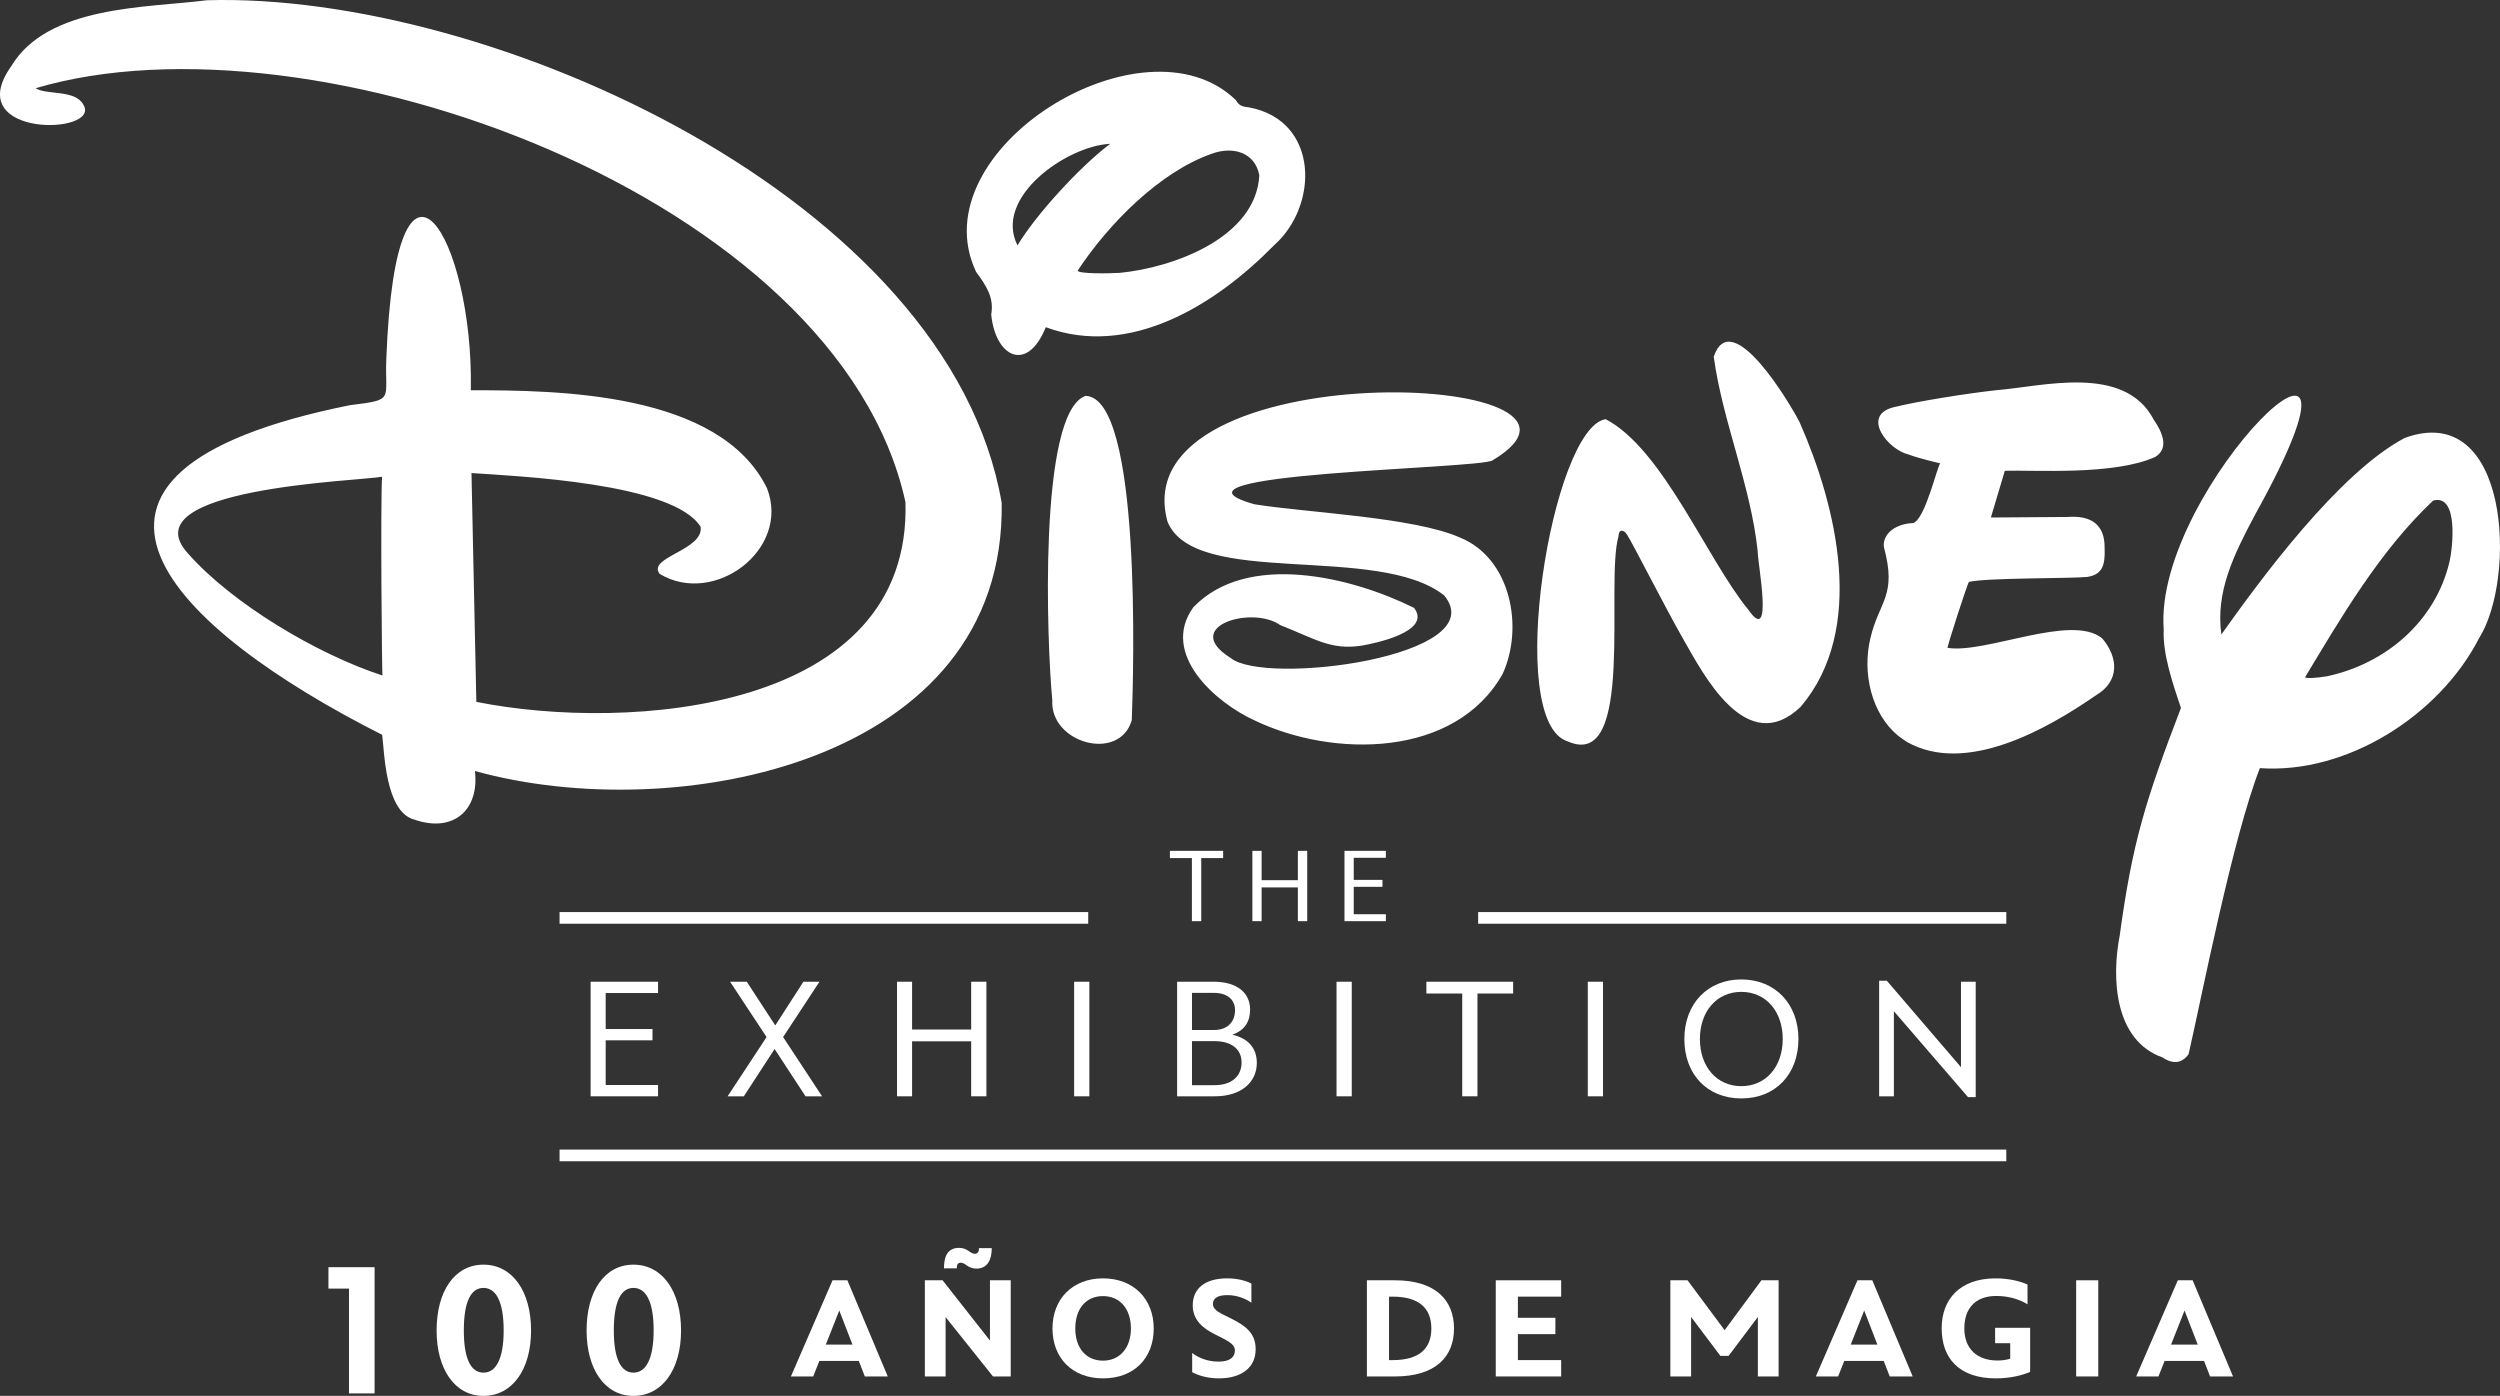 <?xml version="1.0" encoding="UTF-8"?>
<svg id="Capa_1" data-name="Capa 1" xmlns="http://www.w3.org/2000/svg" viewBox="0 0 8305.19 4637.28">
  <rect x="0" y="0" width="8305.19" height="4637.28" fill="#333333" stroke="none"/>
  <defs>
    <style>
      .cls-1 {
        fill: #fff;
        stroke-width: 0px;
      }
    </style>
  </defs>
  <rect class="cls-1" x="1858.9" y="3029.97" width="1756.27" height="38.73"/>
  <rect class="cls-1" x="1858.9" y="3819.03" width="4806.16" height="38.73"/>
  <rect class="cls-1" x="4910.55" y="3029.97" width="1754.52" height="38.73"/>
  <path class="cls-1" d="m3380.18,815.31c59.35-99.91,207.01-261.68,307.87-337.51-143.22,6.54-388.63,177.39-307.87,337.51m340.02,91.1c178.56-17.44,451.81-116.88,463.36-323.73-13.88-76.13-87.16-98.06-157.99-71.95-173.18,60.35-344.32,234.34-445.49,388.48,2.97,10.76,102.4,9.6,140.12,7.2m-245.98,180.56c-61.37,152.29-166.97,100.64-181.37-41.96,10.37-57.63-17.56-96.84-50.42-142.23-190.96-405.38,557.83-866.21,862.93-570.42,11.25,19.11,21.22,21.91,44.23,24.38,233.49,43.99,232.32,327.51,81.41,459.47-194.01,197.8-478.84,373.89-756.78,270.77m132.16,228.14c187.07,5.16,159.32,920.57,153.48,1077.36-40.69,140.44-272.64,76.57-264.05-66.74-17.82-182.18-47.82-956.03,110.56-1010.62m-2337.05,268.61c-78.01,14.66-847.88,37.31-643.05,256.85,145.66,164.42,425.59,332.17,644.67,403.62-2.3,23.72-7.23-582.62-1.62-660.47m2058.34,86.87c14.36,865.22-1083.6,1076-1749.98,890.69,15.52,128.62-70.64,206.93-201.34,161.39-97.33-25.29-99.41-229.05-106.74-281.59-693.49-350.36-1236.58-867.75-106.75-1095.15,151.4-18.71,114.32-15.19,120.67-157.01,32.26-833.19,290.58-399.72,280.58,107.52,288.85-.04,827.06,5.05,984.01,325.57,78.93,203.73-175.75,393.29-356.44,284.58-44-55.02,147.55-79.05,135.79-156.63-91.17-146.63-614.05-168.18-761.15-178.48l16.09,760.16c505.29,100.93,1446.65,33.86,1425.59-663.48C2785.93,651.61,1037.14,20.67,118.44,293.06c33.99,22.88,130.74,4.4,157.63,53.24,67.27,102.52-410.29,114.07-238.56-126.58C158.4,17.61,486.37,26.46,687.32.83c938.67-28.03,2466.06,658.36,2640.35,1669.76m1470.43,307.87c-220.44-175.31-828.51-22.9-919.56-245.47-155.78-570.95,1577.9-501.38,1079.77-203.63-43.85,28.88-1158.01,42.11-791.57,145.75,171.9,28.02,531.24,42.36,684.46,111.09,167.31,68.51,211.77,296.36,140.95,452.06-157.32,280.22-563.57,279.61-823.05,155.56-128.2-57.64-316.19-220.26-205.16-375.97,178.97-187.4,528.71-100.59,733.78,1.65,60.95,80.09-136.65,118.98-175.05,125.48-101.43,15.38-154.26-23.01-269.43-68.25-93.65-66.44-331.9,4.65-165.42,108.71,112.9,94.58,875.04-4.78,710.27-206.98m410.5,484.66c-212.98-64.21-52.8-1043.92,125.62-1070.58,190.58,99.7,335.48,464.14,474.31,633.62,84.19,120.6,30.33-155.05,30.64-195.05-23.07-218.88-117.1-432.54-145.95-646.19,59-175.3,258.79,164.5,285.75,218.85,122.13,277.61,222.45,686.38,2.99,944.27-180.27,172.85-324.97-111.93-387.89-221.05-63.67-110.97-172.64-327.6-189.64-351.8-9.55-15.61-26.95-19.07-27.7,6.93-44.78,154.06,57.21,780.33-168.14,681m1097.14-18.89c-89.82-74.39-119.62-210.57-92.01-324.52,29.18-124.46,89.14-139.01,44.47-303.45-3.61-46.18,43.23-77.06,97.64-78.52,40.05-13.63,79.38-187.42,89.67-198.37,0,0-68.71-15.87-105.41-29.59-68.43-16.41-156.32-127.44-52.35-156.15,80.66-20.46,250.45-47.16,344.43-57.41,151.78-11.86,425.01-88.47,522.58,97.73,30.38,43.78,51.02,96,5.32,123.88-136.35,62.16-401.33,43.05-499.88,46.13l-46.32,155.2s163.69-1.35,255.6-1.8c72.93-5.53,123.15,22.04,122.19,102.18,2.64,60.84-8.78,89.07-57.2,97-52.01,5.65-335.75,2.49-393.37,16.6-3.67.7-74.19,218.85-71.13,219.09,125.92,20.45,412.88-115.34,513.79-31.42,53.53,62.98,59,142.26-21.24,189.31-163.87,113.37-433.12,265.53-628.32,154.21,0,0-21.39-14.52-28.45-20.1m1777.3-781.24c-178.34,167.95-307.61,391.82-425.47,586.9,2.36,4.37,37.52,2.89,73.14-3.28,195.66-41.87,360.04-182.66,406.7-380.22,10.58-44.81,31.22-226.91-54.37-203.4m-575.57,888.8c-90.35,231.54-192.2,754.86-236.62,949.92-20.89,29.85-50.42,35.56-86.31,11.42-161.78-57.15-169.79-265.63-142.72-404.8,42.34-310.42,85.1-447.22,203.47-756.38-27.63-82.38-61.16-180.01-57.2-260.75-36.3-471.34,789.17-1256.63,304.07-382.54-72.56,136.13-132.3,258.56-112.55,399.2,125.25-176.66,388.38-536.51,609.03-652.93,348.87-127.09,372.72,465.95,247.11,665.13-132.05,256.9-439.17,452.15-728.28,431.74"/>
  <g>
    <g>
      <path class="cls-1" d="m1159.36,4280.93h-68.27v-71.27h153.32v419.22h-85.04v-347.96Z"/>
      <path class="cls-1" d="m1450.42,4419.88c0-130.56,59.89-218.6,155.71-218.6s158.11,88.04,158.11,218.6-62.88,217.4-158.11,217.4-155.71-88.64-155.71-217.4Zm222.79,0c0-96.42-25.75-141.34-67.08-141.34s-65.28,44.92-65.28,141.34,24.55,140.14,65.28,140.14,67.08-44.32,67.08-140.14Z"/>
      <path class="cls-1" d="m1948.69,4419.88c0-130.56,59.89-218.6,155.71-218.6s158.11,88.04,158.11,218.6-62.88,217.4-158.11,217.4-155.71-88.64-155.71-217.4Zm222.79,0c0-96.42-25.75-141.34-67.08-141.34s-65.28,44.92-65.28,141.34,24.55,140.14,65.28,140.14,67.08-44.32,67.08-140.14Z"/>
    </g>
    <g>
      <path class="cls-1" d="m2765.79,4253.22h49.29l134.17,319.45h-76.21l-20.08-51.57h-130.98l-20.54,51.57h-73.93l138.28-319.45Zm66.17,213.58l-43.81-113.18-44.72,113.18h88.53Z"/>
      <path class="cls-1" d="m3141.36,4375.52v197.15h-68.91v-319.45h58.87l157.44,200.34v-200.34h68.91v319.45h-58.87l-157.44-197.15Zm96.75-210.38c10.5,0,14.15-7.3,14.15-18.71h42.44c0,37.88-13.69,68-51.11,68-14.6,0-23.27-5.02-31.03-10.04-7.3-5.02-12.78-9.58-21.45-9.58s-12.78,6.39-12.78,18.71h-42.44c0-41.99,13.69-68,50.2-68,14.15,0,22.82,4.56,30.58,9.58,7.76,5.02,13.69,10.04,21.45,10.04Z"/>
      <path class="cls-1" d="m3496.41,4413.4c0-98.57,67.08-166.57,167.94-166.57s168.4,68,168.4,166.57-65.26,165.66-168.4,165.66-167.94-68.91-167.94-165.66Zm260.58,0c0-65.26-36.51-107.7-92.64-107.7s-92.18,41.53-92.18,107.7,36.97,106.79,92.18,106.79,92.64-41.99,92.64-106.79Z"/>
      <path class="cls-1" d="m3960.52,4558.52v-63.89c20.08,15.97,51.11,28.75,87.62,28.75s54.31-13.69,54.31-37.42-32.86-35.6-67.54-53.85c-36.51-18.25-72.56-45.64-72.56-95.38,0-57.04,41.53-89.9,114.55-89.9,36.05,0,64.35,8.67,80.32,17.34v63.43c-16.43-11.41-44.72-25.1-79.86-25.1-32.86,0-47.92,10.95-47.92,29.21,0,22.36,27.84,31.95,59.33,47.92,47.46,24.19,82.6,47.46,82.6,102.68,0,60.7-46.55,96.75-122.76,96.75-39.7,0-71.65-11.41-88.08-20.54Z"/>
      <path class="cls-1" d="m4540.99,4253.22h93.1c135.54,0,196.23,66.63,196.23,160.18s-60.7,159.27-196.23,159.27h-93.1v-319.45Zm85.34,265.15c87.17,0,128.69-36.96,128.69-104.96s-41.53-105.88-128.69-105.88h-11.87v210.84h11.87Z"/>
      <path class="cls-1" d="m4969.05,4253.22h217.23v54.31h-143.75v70.28h124.59v54.31h-124.59v86.25h143.75v54.31h-217.23v-319.45Z"/>
      <path class="cls-1" d="m5549.07,4253.22h57.04l123.22,165.66,122.3-165.66h57.04v319.45h-68.91v-197.6l-97.21,129.15h-27.38l-97.21-129.15v197.6h-68.91v-319.45Z"/>
      <path class="cls-1" d="m6170.63,4253.22h49.29l134.17,319.45h-76.21l-20.08-51.57h-130.98l-20.54,51.57h-73.93l138.28-319.45Zm66.17,213.58l-43.81-113.18-44.72,113.18h88.53Z"/>
      <path class="cls-1" d="m6450.36,4412.95c0-97.21,61.15-166.12,179.35-166.12,43.81,0,82.15,9.58,105.88,20.54v65.72c-23.27-15.06-60.24-27.84-103.59-27.84-68,0-106.33,39.7-106.33,107.7s42.44,106.79,110.44,106.79c15.97,0,29.21-2.28,41.99-5.93v-51.57h-50.2v-51.11h116.37v146.49c-25.56,10.95-65.72,21.45-113.63,21.45-123.22,0-180.26-67.54-180.26-166.11Z"/>
      <path class="cls-1" d="m6970.61,4572.67h-73.47v-319.45h73.47v319.45Z"/>
      <path class="cls-1" d="m7234.83,4253.22h49.29l134.17,319.45h-76.21l-20.08-51.57h-130.98l-20.54,51.57h-73.93l138.28-319.45Zm66.17,213.58l-43.81-113.18-44.72,113.18h88.53Z"/>
    </g>
  </g>
  <g>
    <path class="cls-1" d="m3959.58,2850.6h-73.08v-24.03h176.87v24.03h-72.75v209.57h-31.04v-209.57Z"/>
    <path class="cls-1" d="m4160.47,2826.58h30.7v97.44h120.47v-97.44h31.04v233.6h-31.04v-112.13h-120.47v112.13h-30.7v-233.6Z"/>
    <path class="cls-1" d="m4466.48,2826.58h137.49v23.03h-106.79v73.42h95.44v23.03h-95.44v91.1h106.79v23.03h-137.49v-233.6Z"/>
  </g>
  <g>
    <path class="cls-1" d="m1962.07,3261.37h224.04v37.52h-174.01v119.63h155.52v37.52h-155.52v148.45h174.01v37.52h-224.04v-380.64Z"/>
    <path class="cls-1" d="m2417.21,3642.02l129.42-196.85-121.26-183.8h55.47l94.62,145.19,93.53-145.19h53.29l-120.72,183.8,129.42,196.85h-54.92l-102.77-157.15-102.23,157.15h-53.83Z"/>
    <path class="cls-1" d="m2980.01,3261.37h50.03v158.78h196.3v-158.78h50.57v380.64h-50.57v-182.71h-196.3v182.71h-50.03v-380.64Z"/>
    <path class="cls-1" d="m3618.95,3642.02h-50.57v-380.64h50.57v380.64Z"/>
    <path class="cls-1" d="m3910.41,3261.37h121.81c76.67,0,120.72,36.43,120.72,92.44,0,38.61-16.86,68.52-58.18,83.2v.54c53.83,12.51,80.48,46.22,80.48,93.53,0,63.08-50.57,110.93-139.21,110.93h-125.61v-380.64Zm121.26,160.42c50.57,0,71.23-31,71.23-65.8s-25.01-57.64-71.23-57.64h-71.78v123.44h71.78Zm3.26,183.25c59.27,0,89.72-32.08,89.72-75.58s-33.17-70.69-89.72-70.69h-75.04v146.28h75.04Z"/>
    <path class="cls-1" d="m4490.61,3642.02h-50.57v-380.64h50.57v380.64Z"/>
    <path class="cls-1" d="m4857.66,3300.52h-119.09v-39.15h288.2v39.15h-118.54v341.49h-50.57v-341.49Z"/>
    <path class="cls-1" d="m5325.31,3642.02h-50.57v-380.64h50.57v380.64Z"/>
    <path class="cls-1" d="m5595.56,3451.69c0-117.46,77.76-197.93,189.23-197.93s189.78,80.48,189.78,197.93-76.67,197.39-189.78,197.39-189.23-79.94-189.23-197.39Zm326.81,0c0-91.35-55.47-156.61-137.58-156.61s-137.58,65.25-137.58,156.61,55.46,156.61,137.58,156.61,137.58-65.25,137.58-156.61Z"/>
    <path class="cls-1" d="m6291.59,3359.25v282.76h-48.94v-383.91h25.56l246.33,287.12v-283.85h48.94v383.36h-25.56l-246.33-285.48Z"/>
  </g>
</svg>